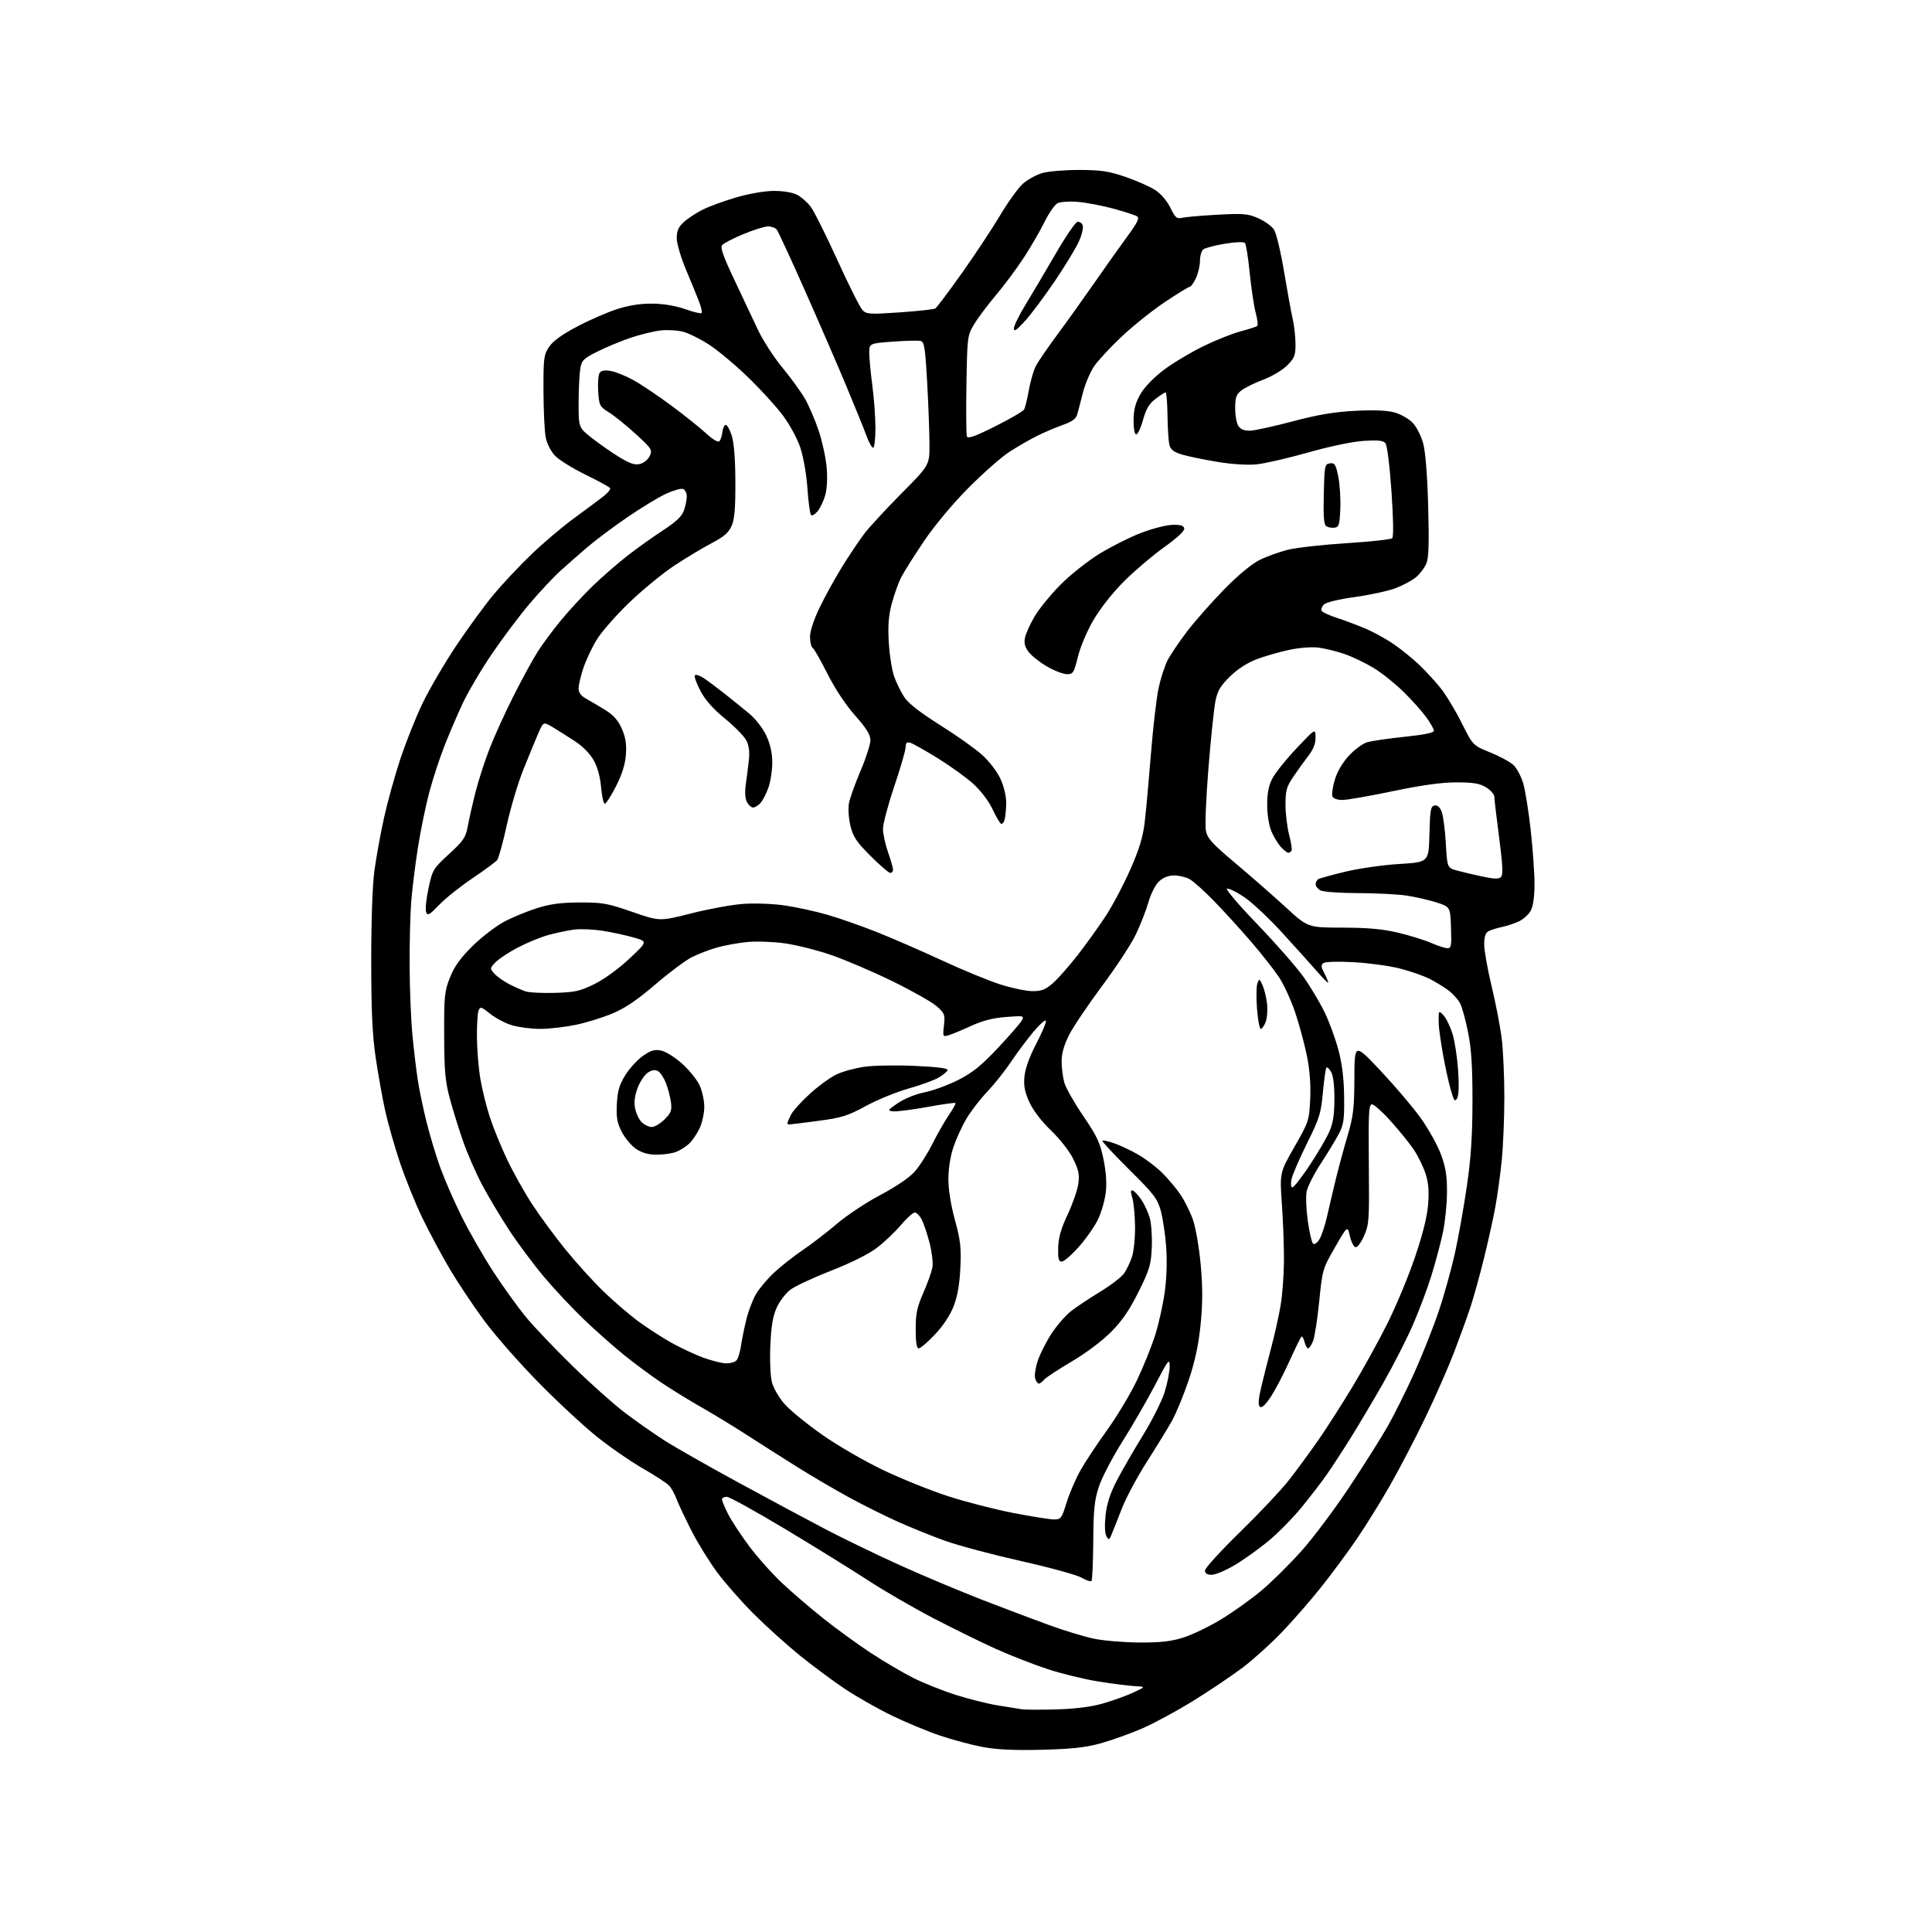 <?xml version="1.0" encoding="UTF-8" standalone="no"?>
<svg 
  version="1.1" 
  xmlns="http://www.w3.org/2000/svg" 
  xmlns:xlink="http://www.w3.org/1999/xlink" 
  xmlns:svg="http://www.w3.org/2000/svg"
  xmlns:rdf="http://www.w3.org/1999/02/22-rdf-syntax-ns#"
  xmlns:cc="http://creativecommons.org/ns#"
  xmlns:dc="http://purl.org/dc/elements/1.1/"
  viewBox="0 0 768 768"
  width="768"
  height="768"
>
<style>svg {background-color: white; }</style>"
<path stroke="none" fill="black" fill-rule="evenodd" d="M414.00,695.56C403.06,695.83 396.16,695.50 390.54,694.44C386.17,693.62 378.52,691.57 373.54,689.88C368.57,688.20 359.95,684.61 354.39,681.90C348.84,679.20 340.51,674.47 335.89,671.39C331.28,668.31 323.24,662.35 318.04,658.15C312.84,653.94 304.59,646.51 299.70,641.63C294.81,636.75 288.24,629.29 285.09,625.04C281.95,620.80 277.33,613.32 274.84,608.41C272.35,603.51 269.72,597.92 268.99,596.00C268.27,594.08 266.99,591.70 266.15,590.72C265.32,589.74 260.60,586.63 255.67,583.81C250.73,580.99 242.38,575.21 237.10,570.96C231.82,566.72 221.37,557.01 213.89,549.38C206.40,541.74 196.81,530.82 192.57,525.09C188.33,519.36 182.17,510.14 178.87,504.59C175.57,499.04 170.60,489.77 167.83,484.00C165.05,478.23 161.05,468.32 158.94,462.00C156.82,455.68 154.20,446.45 153.11,441.50C152.02,436.55 150.33,427.10 149.35,420.50C148.01,411.39 147.58,402.11 147.57,382.00C147.56,365.79 148.06,351.81 148.85,346.00C149.56,340.77 151.27,331.38 152.65,325.11C154.03,318.85 156.94,308.34 159.13,301.74C161.31,295.15 165.27,285.20 167.94,279.63C170.61,274.06 176.63,263.76 181.31,256.75C186.00,249.73 192.74,240.51 196.30,236.25C199.85,231.99 206.60,224.81 211.30,220.31C215.99,215.80 223.58,209.37 228.17,206.02C232.75,202.67 237.97,198.79 239.77,197.40C241.57,196.01 242.81,194.50 242.53,194.04C242.24,193.58 237.84,191.17 232.75,188.69C227.66,186.20 222.21,182.82 220.63,181.15C218.94,179.38 217.41,176.36 216.92,173.82C216.46,171.44 216.07,163.15 216.04,155.40C216.00,142.39 216.17,141.03 218.26,137.90C219.80,135.58 223.37,133.00 229.51,129.76C234.45,127.16 241.65,124.03 245.50,122.81C250.19,121.33 254.81,120.63 259.50,120.70C263.85,120.76 268.74,121.59 272.41,122.90C275.67,124.06 278.58,124.75 278.89,124.45C279.19,124.14 278.71,122.00 277.81,119.69C276.92,117.39 274.57,111.67 272.61,107.00C270.64,102.33 269.03,96.79 269.02,94.70C269.00,91.83 269.67,90.28 271.75,88.35C273.26,86.94 276.61,84.72 279.19,83.41C281.77,82.10 287.85,79.87 292.69,78.46C297.89,76.95 304.03,75.89 307.68,75.89C311.34,75.88 315.09,76.51 316.88,77.44C318.54,78.30 320.99,80.46 322.32,82.25C323.65,84.04 328.42,93.60 332.92,103.50C337.42,113.40 341.90,122.30 342.87,123.29C344.48,124.92 345.76,124.99 357.70,124.17C364.88,123.67 371.23,122.98 371.80,122.62C372.37,122.27 377.07,116.03 382.24,108.74C387.42,101.46 394.28,91.10 397.49,85.71C400.69,80.33 404.81,74.61 406.64,73.01C408.48,71.40 411.89,69.51 414.24,68.81C416.58,68.11 423.23,67.55 429.00,67.56C437.81,67.59 440.79,68.04 447.50,70.36C451.90,71.87 457.20,74.23 459.28,75.59C461.52,77.06 463.96,79.92 465.26,82.61C467.20,86.59 467.78,87.07 469.98,86.56C471.37,86.24 477.70,85.70 484.04,85.35C494.33,84.79 496.09,84.95 500.21,86.77C502.75,87.89 505.56,89.92 506.44,91.27C507.33,92.63 509.14,100.21 510.46,108.12C511.78,116.03 513.33,124.53 513.91,127.00C514.48,129.47 514.96,133.85 514.98,136.72C515.00,141.32 514.60,142.33 511.64,145.29C509.78,147.15 505.52,149.68 502.10,150.96C498.70,152.23 494.82,154.14 493.46,155.21C491.41,156.83 491.00,158.01 491.00,162.38C491.00,165.26 491.61,168.45 492.36,169.48C493.27,170.72 494.83,171.29 497.11,171.19C498.97,171.11 506.57,169.43 514.00,167.46C523.95,164.83 530.45,163.73 538.72,163.31C546.30,162.91 551.38,163.13 554.39,163.97C556.83,164.65 560.05,166.49 561.55,168.05C563.04,169.61 564.92,173.27 565.72,176.19C566.64,179.56 567.38,188.70 567.72,201.21C568.13,215.91 567.95,221.71 567.01,223.98C566.31,225.67 564.46,228.12 562.89,229.44C561.32,230.76 557.63,232.74 554.69,233.84C551.76,234.94 544.49,236.51 538.55,237.33C532.08,238.23 527.14,239.43 526.25,240.32C525.43,241.14 525.05,242.27 525.39,242.83C525.74,243.39 528.38,244.61 531.26,245.55C534.14,246.49 539.17,248.37 542.44,249.72C545.71,251.08 550.89,253.91 553.94,256.01C557.00,258.11 561.55,261.78 564.05,264.17C566.56,266.55 570.38,270.70 572.55,273.39C574.72,276.08 578.52,282.34 581.00,287.30C585.50,296.32 585.50,296.32 592.36,299.09C596.14,300.62 600.32,302.89 601.65,304.14C602.97,305.39 604.72,308.68 605.52,311.45C606.32,314.23 607.66,322.57 608.48,330.00C609.31,337.43 609.99,347.01 609.99,351.30C610.00,356.19 609.46,360.15 608.54,361.91C607.74,363.46 605.61,365.42 603.79,366.26C601.98,367.10 598.92,368.11 597.00,368.51C595.08,368.91 592.71,369.65 591.75,370.15C590.49,370.81 590.00,372.30 590.00,375.46C590.00,377.87 591.34,385.39 592.97,392.17C594.60,398.95 596.40,408.31 596.97,412.97C597.54,417.63 598.00,428.05 598.00,436.12C598.00,444.19 597.54,455.45 596.98,461.14C596.42,466.84 595.25,475.32 594.38,480.00C593.51,484.68 591.46,493.90 589.83,500.50C588.20,507.10 585.82,515.65 584.55,519.50C583.29,523.35 580.35,531.45 578.04,537.50C575.72,543.55 570.58,555.25 566.60,563.50C562.63,571.75 556.30,583.90 552.53,590.50C548.77,597.10 542.76,606.77 539.18,612.00C535.61,617.23 529.27,625.77 525.11,631.00C520.95,636.23 513.94,644.26 509.53,648.86C505.13,653.45 498.10,659.79 493.92,662.94C489.74,666.09 480.97,671.99 474.42,676.05C467.88,680.11 458.62,685.11 453.86,687.17C449.09,689.22 441.66,691.87 437.34,693.05C431.35,694.68 425.84,695.28 414.00,695.56zM420.00,679.51C427.65,679.28 433.84,678.49 438.50,677.14C442.35,676.03 447.75,674.08 450.50,672.81C455.50,670.50 455.50,670.50 451.00,670.25C448.52,670.11 442.00,669.28 436.50,668.40C431.00,667.52 422.00,665.32 416.50,663.51C411.00,661.71 401.77,658.11 396.00,655.52C390.23,652.93 378.98,647.41 371.00,643.25C363.02,639.09 351.32,632.31 345.00,628.18C338.68,624.05 323.89,614.89 312.14,607.83C300.40,600.78 289.94,595.00 288.89,595.00C287.85,595.00 287.00,595.46 287.00,596.03C287.00,596.60 288.09,599.21 289.41,601.83C290.74,604.45 294.49,610.17 297.75,614.55C301.00,618.92 306.89,625.53 310.83,629.23C314.76,632.93 322.18,639.29 327.31,643.37C332.43,647.45 340.87,653.59 346.06,657.00C351.25,660.41 358.88,664.91 363.00,666.98C367.12,669.06 374.77,672.11 380.00,673.77C385.23,675.42 392.65,677.28 396.50,677.90C400.35,678.51 404.62,679.20 406.00,679.43C407.38,679.67 413.68,679.70 420.00,679.51zM452.64,652.92C461.12,652.98 465.33,652.52 470.23,651.01C473.77,649.92 480.57,646.66 485.34,643.76C490.11,640.87 497.36,635.70 501.45,632.27C505.54,628.84 512.73,621.71 517.44,616.43C522.14,611.15 530.66,599.77 536.37,591.16C542.08,582.55 548.89,571.76 551.50,567.18C554.12,562.60 558.89,553.04 562.11,545.93C565.32,538.82 569.74,527.71 571.91,521.25C574.09,514.79 577.00,504.32 578.39,498.00C579.78,491.68 581.90,479.75 583.10,471.50C584.72,460.45 585.30,451.63 585.33,438.00C585.36,424.30 584.92,417.19 583.62,410.57C582.66,405.67 581.22,400.40 580.44,398.88C579.65,397.35 577.54,395.01 575.75,393.67C573.96,392.33 570.55,390.25 568.17,389.05C565.79,387.86 560.53,386.03 556.49,385.00C552.44,383.96 544.27,382.84 538.32,382.50C532.19,382.15 526.92,382.29 526.16,382.81C525.04,383.58 525.09,384.26 526.41,386.82C527.28,388.51 528.00,390.21 528.00,390.59C528.00,390.97 526.09,389.08 523.75,386.39C521.41,383.71 515.13,376.73 509.79,370.88C504.46,365.04 497.58,358.59 494.51,356.55C491.45,354.52 488.40,353.03 487.74,353.25C487.09,353.47 492.52,359.85 499.82,367.42C507.12,375.00 515.37,384.42 518.17,388.35C520.96,392.28 524.76,398.65 526.61,402.50C528.46,406.35 530.92,413.10 532.08,417.50C533.53,422.97 534.23,428.83 534.31,436.00C534.42,445.08 534.13,447.08 532.20,450.75C530.96,453.09 527.73,458.41 525.01,462.58C522.29,466.75 519.76,471.76 519.39,473.72C519.03,475.67 519.24,480.90 519.87,485.34C520.50,489.78 521.42,493.82 521.91,494.31C522.45,494.85 523.46,494.23 524.40,492.79C525.27,491.46 526.69,487.25 527.55,483.43C528.41,479.62 529.99,472.90 531.06,468.50C532.14,464.10 534.21,456.45 535.67,451.50C537.97,443.72 538.34,440.62 538.39,428.58C538.44,414.66 538.44,414.66 548.74,425.58C554.40,431.59 561.57,440.02 564.67,444.32C567.76,448.62 571.41,455.15 572.77,458.82C574.70,464.04 575.23,467.36 575.20,474.00C575.18,478.68 574.44,485.88 573.56,490.00C572.68,494.12 570.64,501.77 569.03,507.00C567.41,512.23 564.06,521.15 561.57,526.84C559.09,532.52 553.80,542.87 549.82,549.84C545.84,556.80 540.06,566.55 536.97,571.50C533.89,576.45 529.59,583.03 527.43,586.13C525.27,589.23 520.69,595.17 517.27,599.35C513.84,603.52 507.99,609.46 504.27,612.54C500.54,615.63 494.55,619.92 490.94,622.08C487.33,624.24 483.17,626.00 481.69,626.00C479.82,626.00 479.00,625.48 479.00,624.30C479.00,623.36 485.25,616.50 492.89,609.05C500.53,601.60 509.25,592.35 512.27,588.50C515.29,584.65 520.50,577.56 523.86,572.75C527.21,567.93 533.41,558.26 537.64,551.25C541.87,544.24 548.13,532.88 551.57,526.00C555.00,519.12 559.91,507.30 562.49,499.71C565.63,490.45 567.34,483.53 567.71,478.62C568.12,473.30 567.82,469.98 566.63,466.41C565.73,463.71 563.69,459.53 562.09,457.13C560.50,454.73 556.42,449.66 553.03,445.88C549.65,442.10 546.21,439.00 545.39,439.00C544.11,439.00 543.94,442.32 544.13,462.75C544.34,485.20 544.24,486.77 542.20,491.34C540.93,494.17 539.51,496.01 538.77,495.77C538.07,495.55 537.08,493.52 536.58,491.28C535.65,487.19 535.65,487.19 530.67,495.84C525.77,504.36 525.67,504.70 524.40,517.41C523.69,524.50 522.58,531.59 521.94,533.16C521.29,534.72 520.41,536.00 519.99,536.00C519.56,536.00 518.92,534.82 518.56,533.38C518.20,531.94 517.63,531.04 517.30,531.37C516.97,531.70 514.74,536.28 512.35,541.55C509.96,546.82 506.61,553.16 504.89,555.65C502.79,558.72 501.45,559.85 500.76,559.16C500.08,558.48 500.27,555.94 501.37,551.32C502.26,547.57 504.06,540.45 505.38,535.50C506.70,530.55 508.35,523.12 509.05,519.00C509.75,514.88 510.35,507.00 510.39,501.50C510.44,496.00 510.07,485.80 509.58,478.83C508.70,466.16 508.70,466.16 514.55,455.91C520.24,445.95 520.41,445.44 520.82,436.96C521.09,431.23 520.66,425.40 519.55,419.88C518.63,415.27 516.54,407.52 514.92,402.65C513.30,397.78 510.37,391.38 508.41,388.43C506.46,385.49 501.45,379.12 497.28,374.29C493.12,369.45 486.51,362.20 482.60,358.18C478.70,354.15 474.28,350.21 472.80,349.43C471.31,348.64 468.57,348.00 466.70,348.00C464.51,348.00 462.39,348.84 460.76,350.34C459.31,351.69 457.51,355.20 456.54,358.59C455.61,361.84 453.34,367.65 451.49,371.50C449.65,375.35 443.60,384.57 438.05,392.00C432.51,399.43 426.63,408.16 424.98,411.41C422.96,415.42 422.00,418.79 422.01,421.91C422.01,424.43 422.49,428.22 423.07,430.32C423.65,432.42 427.04,438.39 430.59,443.60C436.07,451.62 437.30,454.24 438.64,460.73C439.67,465.71 440.00,470.34 439.58,473.94C439.22,476.99 437.88,481.74 436.60,484.49C435.32,487.25 431.88,492.20 428.97,495.50C426.05,498.80 422.95,501.50 422.08,501.50C420.81,501.50 420.53,500.41 420.64,496.00C420.75,491.98 421.76,488.42 424.41,482.78C426.40,478.54 428.31,473.04 428.65,470.56C429.15,466.92 428.77,465.04 426.65,460.72C425.17,457.68 421.37,452.82 417.85,449.44C414.04,445.78 410.72,441.45 409.21,438.15C407.32,434.02 406.87,431.69 407.24,427.90C407.53,424.78 409.24,420.05 411.91,414.93C414.23,410.50 415.96,406.38 415.76,405.79C415.56,405.19 413.36,407.14 410.86,410.10C408.36,413.07 404.35,418.43 401.96,422.00C399.58,425.57 395.28,430.98 392.42,434.00C389.56,437.02 385.81,441.89 384.10,444.81C382.38,447.73 380.08,452.78 378.99,456.03C377.78,459.62 377.00,464.59 377.00,468.72C377.00,472.92 377.99,479.11 379.61,485.00C381.81,493.05 382.14,495.95 381.76,504.00C381.45,510.55 380.62,515.28 379.09,519.23C377.70,522.82 374.93,527.01 371.65,530.48C368.78,533.51 365.88,536.00 365.21,536.00C364.37,536.00 364.00,533.69 364.00,528.42C364.00,522.14 364.53,519.63 367.08,513.82C368.77,509.96 370.39,505.39 370.67,503.65C370.95,501.91 370.43,497.59 369.51,494.04C368.59,490.49 367.19,486.33 366.39,484.79C365.60,483.26 364.36,482.00 363.63,482.00C362.91,482.00 360.40,484.27 358.07,487.03C355.73,489.80 351.41,493.89 348.46,496.12C345.19,498.58 338.10,502.11 330.30,505.15C323.26,507.90 315.98,511.30 314.13,512.71C312.28,514.13 309.84,517.36 308.71,519.89C307.20,523.27 306.54,527.31 306.22,535.00C305.96,541.07 306.25,547.23 306.89,549.61C307.50,551.87 309.76,555.72 311.91,558.16C314.07,560.61 320.78,566.09 326.84,570.34C333.01,574.68 343.70,580.86 351.17,584.42C358.50,587.91 370.12,592.58 377.00,594.80C383.88,597.03 395.47,600.01 402.76,601.42C410.05,602.84 417.34,604.00 418.97,604.00C421.74,604.00 422.05,603.59 423.99,597.29C425.13,593.59 427.60,587.86 429.47,584.54C431.33,581.22 436.11,574.00 440.08,568.50C444.04,563.00 449.43,554.00 452.04,548.50C454.65,543.00 457.90,534.90 459.27,530.50C460.64,526.10 462.32,518.51 463.00,513.63C463.76,508.18 463.98,501.25 463.57,495.63C463.20,490.61 462.22,484.10 461.40,481.16C460.07,476.45 458.59,474.53 448.82,464.87C442.73,458.84 437.96,453.70 438.22,453.45C438.48,453.19 440.62,453.66 442.98,454.49C445.33,455.32 449.59,457.33 452.43,458.96C455.27,460.59 459.49,463.78 461.81,466.05C464.13,468.32 467.42,472.20 469.12,474.67C470.82,477.14 473.10,481.71 474.20,484.83C475.31,488.00 476.67,495.87 477.30,502.75C478.11,511.83 478.10,517.99 477.26,526.46C476.44,534.60 475.08,541.01 472.52,548.65C470.54,554.55 467.52,561.89 465.79,564.94C464.07,568.00 459.57,575.33 455.81,581.22C452.04,587.12 447.60,595.45 445.93,599.72C444.27,604.00 442.44,608.62 441.87,609.98C440.91,612.27 440.76,612.32 439.81,610.63C439.19,609.52 439.06,606.24 439.48,602.33C439.97,597.80 441.29,593.71 443.88,588.68C445.92,584.73 450.61,576.61 454.29,570.62C457.98,564.64 461.90,556.83 463.00,553.27C464.10,549.70 464.98,545.15 464.96,543.14C464.93,539.78 464.48,540.35 459.19,550.50C456.03,556.55 450.19,566.67 446.20,573.00C442.20,579.33 437.98,587.42 436.81,591.00C435.05,596.39 434.67,600.09 434.59,612.67C434.53,621.02 434.21,628.12 433.87,628.46C433.53,628.80 431.73,628.20 429.88,627.13C428.02,626.05 417.23,623.09 405.89,620.55C394.55,618.00 381.02,614.40 375.80,612.53C370.59,610.67 362.09,607.24 356.91,604.91C351.74,602.58 343.00,598.23 337.50,595.23C332.00,592.23 322.77,586.82 317.00,583.21C311.23,579.59 302.13,573.81 296.80,570.36C291.46,566.92 283.36,561.98 278.80,559.40C274.23,556.81 267.12,552.44 263.00,549.68C258.88,546.92 252.12,541.92 248.00,538.58C243.88,535.24 236.73,528.91 232.13,524.51C227.52,520.10 220.35,512.45 216.19,507.50C212.03,502.55 205.79,494.17 202.32,488.87C198.85,483.57 194.02,475.47 191.59,470.87C189.16,466.27 185.78,458.53 184.09,453.68C182.39,448.83 180.02,441.18 178.81,436.68C176.97,429.83 176.61,425.74 176.56,411.50C176.51,395.83 176.70,394.03 178.90,388.50C180.67,384.07 183.03,380.79 187.91,376.00C191.54,372.43 197.21,368.08 200.51,366.35C203.80,364.61 209.65,362.20 213.50,360.99C218.72,359.34 223.04,358.77 230.50,358.75C239.53,358.72 241.55,359.08 251.36,362.50C262.23,366.27 262.23,366.27 274.83,363.07C281.76,361.31 291.08,359.61 295.56,359.30C300.08,358.98 307.38,359.26 312.00,359.94C316.57,360.61 324.18,362.27 328.91,363.63C333.63,364.99 342.57,368.13 348.78,370.60C354.98,373.08 366.68,378.17 374.78,381.93C382.87,385.68 393.24,389.94 397.80,391.38C402.37,392.82 408.09,394.00 410.52,394.00C414.05,394.00 415.65,393.37 418.55,390.82C420.54,389.07 425.00,384.01 428.46,379.57C431.91,375.13 436.98,368.06 439.72,363.86C442.45,359.66 446.82,351.36 449.41,345.43C452.96,337.34 454.37,332.63 455.07,326.57C455.59,322.13 456.70,309.95 457.53,299.50C458.37,289.05 459.73,277.35 460.56,273.50C461.39,269.65 462.99,264.70 464.12,262.50C465.25,260.30 468.71,255.17 471.81,251.09C474.91,247.02 481.51,239.53 486.48,234.45C492.15,228.65 497.44,224.25 500.73,222.60C503.61,221.16 508.78,219.31 512.23,218.48C515.68,217.66 526.15,216.50 535.50,215.91C544.85,215.32 552.92,214.43 553.43,213.94C554.00,213.39 553.88,206.20 553.13,195.32C552.42,185.07 551.41,176.99 550.73,176.18C549.84,175.11 547.76,174.89 542.03,175.26C537.59,175.55 528.56,177.44 520.00,179.87C512.02,182.14 502.80,184.26 499.50,184.59C495.88,184.94 489.73,184.56 484.00,183.61C478.77,182.75 472.49,181.46 470.04,180.74C466.71,179.77 465.40,178.80 464.89,176.97C464.51,175.61 464.15,170.34 464.10,165.25C464.04,160.16 463.70,156.00 463.34,156.00C462.98,156.00 461.18,157.15 459.33,158.56C456.78,160.51 455.58,162.55 454.32,167.09C453.40,170.37 452.17,172.88 451.58,172.67C450.96,172.46 450.55,169.91 450.61,166.72C450.69,162.60 451.43,159.94 453.44,156.51C455.09,153.70 458.79,149.91 462.83,146.90C466.50,144.16 473.55,139.95 478.50,137.55C483.45,135.14 490.13,132.49 493.35,131.66C496.56,130.82 499.46,129.87 499.80,129.54C500.13,129.21 499.83,126.82 499.14,124.23C498.45,121.64 497.39,114.56 496.78,108.51C496.18,102.45 495.33,97.09 494.89,96.60C494.42,96.06 491.14,96.18 486.85,96.89C482.86,97.55 479.02,98.57 478.30,99.16C477.59,99.76 477.00,101.81 477.00,103.72C477.00,105.63 476.27,108.73 475.39,110.60C474.50,112.47 473.40,114.00 472.95,114.00C472.50,114.00 468.08,116.71 463.12,120.03C458.16,123.34 450.45,129.49 445.99,133.70C441.52,137.90 436.56,143.23 434.97,145.54C433.38,147.85 431.36,152.62 430.47,156.12C429.59,159.63 428.56,163.55 428.18,164.84C427.69,166.51 426.05,167.68 422.40,168.96C419.59,169.94 414.94,171.93 412.07,173.37C409.20,174.81 404.30,177.65 401.17,179.67C398.05,181.69 390.77,188.11 385.00,193.92C378.74,200.23 371.63,208.74 367.38,215.00C363.47,220.78 359.34,227.33 358.21,229.56C357.08,231.79 355.39,236.52 354.46,240.06C353.21,244.84 352.91,248.82 353.32,255.50C353.61,260.45 354.58,266.52 355.47,269.00C356.35,271.48 358.17,275.15 359.50,277.17C361.11,279.61 365.82,283.28 373.60,288.17C380.03,292.20 387.54,297.52 390.30,299.98C393.14,302.52 396.31,306.63 397.64,309.48C399.01,312.41 399.98,316.37 399.98,319.00C399.97,321.48 399.70,324.51 399.37,325.74C399.04,326.97 398.37,327.73 397.89,327.43C397.40,327.13 395.86,324.46 394.45,321.49C392.95,318.31 389.81,314.22 386.82,311.53C384.02,309.01 377.64,304.42 372.63,301.32C367.61,298.22 362.72,295.48 361.76,295.23C360.47,294.89 360.00,295.36 360.00,296.99C360.00,298.22 357.98,305.22 355.50,312.55C353.02,319.89 351.00,327.50 351.00,329.47C351.00,331.44 351.90,335.61 353.00,338.74C354.10,341.87 355.00,345.01 355.00,345.72C355.00,346.42 354.50,347.00 353.90,347.00C353.29,347.00 349.76,343.96 346.05,340.25C340.39,334.58 339.11,332.65 338.05,328.22C337.33,325.23 337.09,321.35 337.48,319.27C337.86,317.24 339.93,311.46 342.08,306.42C344.24,301.38 346.00,295.92 346.00,294.28C346.00,292.05 344.46,289.56 339.89,284.40C336.15,280.17 331.91,273.76 328.92,267.83C326.25,262.51 323.60,257.87 323.03,257.52C322.46,257.17 322.00,255.20 322.00,253.14C322.00,250.84 323.49,246.31 325.88,241.38C328.01,236.97 332.03,229.70 334.81,225.21C337.60,220.72 341.50,214.90 343.48,212.27C345.47,209.65 352.13,202.42 358.30,196.20C369.50,184.91 369.50,184.91 369.48,176.70C369.47,172.19 369.07,161.20 368.58,152.27C367.84,138.76 367.43,135.96 366.10,135.57C365.22,135.31 360.23,135.41 355.00,135.80C345.50,136.50 345.50,136.50 345.55,140.50C345.58,142.70 346.14,148.55 346.80,153.50C347.46,158.45 348.00,165.99 348.00,170.25C348.00,174.51 347.59,178.00 347.08,178.00C346.58,178.00 345.39,175.86 344.44,173.25C343.50,170.64 339.80,161.53 336.23,153.00C332.66,144.47 325.25,127.38 319.75,115.00C314.26,102.62 309.31,91.94 308.76,91.25C308.21,90.56 306.65,90.00 305.31,90.00C303.96,90.00 299.55,91.38 295.50,93.06C291.45,94.75 287.65,96.71 287.06,97.43C286.26,98.40 287.48,101.87 291.86,111.11C295.10,117.93 299.32,126.88 301.24,131.00C303.16,135.12 307.51,141.88 310.91,146.00C314.32,150.12 318.39,155.75 319.98,158.50C321.56,161.25 324.00,166.93 325.41,171.12C326.81,175.31 328.25,181.83 328.59,185.62C328.97,189.70 328.77,194.19 328.10,196.66C327.48,198.94 326.12,201.87 325.07,203.16C324.03,204.44 322.83,205.16 322.41,204.74C321.99,204.32 321.34,199.57 320.97,194.17C320.58,188.55 319.37,181.62 318.13,177.93C316.91,174.27 313.88,168.70 311.09,164.99C308.40,161.40 302.12,154.54 297.13,149.74C292.15,144.93 285.28,139.20 281.87,137.00C278.46,134.79 273.83,132.49 271.59,131.89C269.34,131.28 265.24,131.05 262.48,131.37C259.72,131.70 254.32,133.03 250.48,134.34C246.64,135.65 240.75,138.10 237.39,139.80C231.85,142.60 231.22,143.24 230.65,146.69C230.31,148.79 230.02,154.88 230.01,160.24C230.00,169.97 230.00,169.97 235.43,174.24C238.42,176.58 243.32,179.98 246.31,181.80C250.47,184.32 252.40,184.94 254.46,184.42C255.96,184.04 257.67,182.62 258.31,181.22C259.39,178.85 259.05,178.32 252.78,172.58C249.11,169.22 244.32,165.35 242.14,163.98C238.34,161.60 238.16,161.25 237.79,155.50C237.58,152.20 237.85,148.90 238.39,148.17C239.06,147.27 240.50,147.05 242.94,147.50C244.90,147.85 248.97,149.53 252.00,151.22C255.03,152.90 261.71,157.41 266.85,161.22C272.00,165.03 278.20,169.99 280.64,172.24C283.28,174.67 285.43,175.95 285.96,175.41C286.45,174.91 286.99,173.25 287.17,171.72C287.35,170.19 287.95,168.92 288.50,168.89C289.05,168.87 290.12,170.80 290.88,173.18C291.78,175.97 292.29,182.47 292.32,191.50C292.36,202.05 292.00,206.37 290.83,209.04C289.64,211.74 287.78,213.36 282.89,215.92C279.38,217.77 272.73,221.75 268.12,224.79C263.51,227.82 255.41,234.47 250.12,239.55C244.83,244.64 238.97,251.34 237.10,254.45C235.23,257.55 232.87,262.61 231.85,265.70C230.83,268.79 230.00,272.39 230.00,273.70C230.00,275.34 230.97,276.63 233.09,277.80C234.79,278.73 238.20,280.75 240.66,282.27C243.86,284.25 245.71,286.35 247.17,289.66C248.69,293.09 249.11,295.74 248.81,299.93C248.53,303.80 247.30,307.75 244.88,312.53C242.94,316.37 240.93,319.50 240.43,319.50C239.92,319.50 239.25,316.56 238.94,312.97C238.58,308.78 237.52,304.91 235.98,302.18C234.54,299.62 231.57,296.61 228.54,294.64C225.77,292.83 221.81,290.34 219.75,289.09C216.00,286.84 216.00,286.84 213.91,291.67C212.76,294.33 210.10,300.80 207.99,306.06C205.89,311.32 202.94,321.22 201.44,328.06C199.94,334.90 198.23,341.12 197.63,341.88C197.03,342.64 192.61,345.90 187.80,349.13C182.99,352.37 177.04,357.12 174.57,359.70C170.71,363.72 169.99,364.13 169.39,362.57C169.01,361.58 169.43,357.33 170.33,353.14C171.92,345.73 172.17,345.32 178.50,339.50C184.32,334.15 185.13,332.94 185.98,328.32C186.50,325.47 187.88,319.40 189.04,314.82C190.21,310.24 192.69,302.56 194.55,297.74C196.41,292.92 200.70,283.48 204.08,276.76C207.46,270.05 211.81,262.07 213.76,259.03C215.70,255.99 219.88,250.35 223.06,246.50C226.23,242.65 231.90,236.53 235.66,232.89C239.42,229.26 245.65,223.84 249.50,220.85C253.35,217.86 259.71,213.32 263.63,210.77C268.81,207.39 271.07,205.23 271.88,202.91C272.50,201.14 273.00,198.63 273.00,197.32C273.00,196.01 272.34,194.69 271.54,194.38C270.74,194.07 267.70,194.92 264.79,196.26C261.88,197.60 255.00,201.78 249.50,205.53C244.00,209.29 236.83,214.65 233.57,217.43C230.32,220.22 225.42,224.53 222.69,227.00C219.96,229.47 214.49,235.32 210.52,240.00C206.55,244.68 199.79,253.67 195.50,259.99C191.20,266.31 185.91,275.31 183.74,279.99C181.57,284.67 178.31,292.32 176.49,297.00C174.67,301.68 172.03,309.77 170.63,315.00C169.23,320.23 167.20,330.12 166.12,337.00C165.04,343.88 163.84,353.55 163.46,358.50C163.07,363.45 162.79,374.98 162.83,384.11C162.87,393.25 163.38,405.62 163.96,411.61C164.54,417.60 165.50,425.65 166.10,429.50C166.69,433.35 168.25,440.77 169.55,446.00C170.85,451.23 173.29,459.32 174.97,464.00C176.65,468.68 180.47,477.45 183.47,483.50C186.47,489.55 192.12,499.41 196.03,505.42C199.94,511.42 205.76,519.52 208.96,523.42C212.16,527.31 220.56,536.15 227.64,543.05C234.71,549.96 244.10,558.33 248.50,561.65C252.90,564.98 259.88,569.87 264.00,572.52C268.12,575.17 281.40,582.73 293.50,589.31C305.60,595.90 321.35,604.34 328.50,608.08C335.65,611.81 348.93,618.22 358.00,622.32C367.07,626.41 381.70,632.56 390.50,635.98C399.30,639.39 411.30,643.92 417.16,646.04C423.02,648.17 430.89,650.56 434.66,651.37C438.42,652.18 446.52,652.87 452.64,652.92zM412.94,550.00C412.50,550.00 411.85,549.09 411.49,547.98C411.14,546.87 411.59,543.75 412.49,541.04C413.38,538.34 415.82,533.49 417.90,530.27C419.99,527.05 423.45,523.03 425.59,521.33C427.74,519.63 432.98,516.14 437.22,513.56C441.47,510.99 445.80,507.67 446.84,506.19C447.87,504.71 449.30,501.72 450.00,499.55C450.71,497.38 451.25,491.98 451.20,487.55C451.15,483.12 450.66,478.01 450.11,476.18C449.35,473.69 449.40,472.96 450.30,473.26C450.96,473.48 452.51,475.15 453.75,476.98C454.99,478.81 456.50,482.13 457.10,484.37C457.70,486.60 458.04,491.85 457.85,496.04C457.54,502.80 456.95,504.76 452.56,513.57C448.93,520.88 446.02,525.11 441.56,529.58C438.06,533.10 431.45,538.04 425.89,541.30C420.61,544.41 415.72,547.63 415.02,548.47C414.33,549.31 413.39,550.00 412.94,550.00zM288.63,541.95C290.35,541.98 292.24,541.42 292.83,540.70C293.43,539.99 294.20,537.40 294.56,534.95C294.92,532.50 295.87,527.80 296.68,524.50C297.49,521.20 299.20,516.68 300.49,514.47C301.78,512.25 305.01,508.40 307.67,505.92C310.32,503.43 315.43,499.42 319.00,497.00C322.57,494.59 328.76,489.83 332.75,486.43C336.74,483.03 344.51,477.89 350.00,475.00C355.88,471.91 361.43,468.16 363.47,465.90C365.39,463.78 368.60,458.78 370.61,454.77C372.62,450.77 375.60,445.56 377.23,443.18C378.86,440.80 380.02,438.68 379.80,438.47C379.59,438.25 374.48,438.97 368.46,440.07C362.43,441.16 356.38,441.93 355.00,441.78C352.67,441.52 352.80,441.30 357.00,438.45C359.59,436.70 364.05,434.90 367.50,434.22C370.80,433.57 376.79,431.38 380.82,429.35C386.56,426.45 389.96,423.72 396.65,416.62C401.33,411.64 405.62,406.70 406.20,405.63C407.19,403.77 406.93,403.72 399.87,404.27C394.71,404.66 390.55,405.74 386.00,407.83C382.43,409.48 378.42,411.14 377.11,411.52C374.78,412.21 374.73,412.10 375.23,407.61C375.72,403.32 375.51,402.78 372.32,399.98C370.43,398.32 362.50,393.84 354.69,390.02C346.89,386.21 335.92,381.52 330.32,379.60C324.72,377.68 316.39,375.60 311.82,374.97C307.24,374.34 300.57,374.12 297.00,374.47C293.43,374.82 288.04,375.80 285.04,376.64C282.04,377.49 277.53,379.22 275.02,380.49C272.51,381.76 265.96,386.65 260.48,391.36C253.38,397.44 248.47,400.77 243.48,402.87C239.63,404.49 233.01,406.54 228.78,407.41C224.55,408.28 218.21,409.00 214.70,409.00C211.19,409.00 206.16,408.35 203.52,407.56C200.88,406.76 196.98,404.71 194.85,403.00C191.33,400.17 190.91,400.05 190.24,401.69C189.83,402.69 189.54,407.55 189.59,412.50C189.64,417.45 190.26,424.88 190.97,429.00C191.68,433.12 193.35,439.88 194.69,444.00C196.03,448.12 199.09,455.66 201.50,460.75C203.90,465.83 208.41,473.90 211.52,478.67C214.63,483.44 220.68,491.65 224.97,496.92C229.25,502.19 236.07,509.69 240.13,513.59C244.18,517.48 250.39,522.80 253.93,525.39C257.47,527.98 263.30,531.75 266.88,533.75C270.47,535.76 276.13,538.41 279.45,539.65C282.78,540.88 286.91,541.92 288.63,541.95zM513.75,472.00C514.31,472.00 517.30,468.17 520.42,463.50C523.53,458.82 527.05,452.86 528.24,450.25C529.89,446.61 530.41,443.51 530.45,437.00C530.48,431.69 530.00,427.62 529.17,426.16C528.44,424.88 527.59,424.08 527.29,424.38C526.98,424.69 526.35,429.11 525.88,434.22C525.11,442.62 524.51,444.54 519.52,454.57C516.50,460.66 513.74,467.07 513.39,468.82C513.01,470.70 513.16,472.00 513.75,472.00zM261.08,459.00C257.78,459.00 255.24,458.30 252.90,456.74C251.03,455.50 248.46,452.46 247.19,449.99C245.30,446.33 244.94,444.28 245.21,438.88C245.48,433.64 246.18,431.25 248.55,427.41C250.20,424.74 253.34,421.30 255.54,419.76C258.73,417.51 260.18,417.09 262.80,417.61C264.63,417.98 268.34,420.30 271.19,422.86C274.00,425.39 277.12,429.27 278.13,431.48C279.13,433.69 279.96,437.52 279.96,440.00C279.96,442.48 279.13,446.30 278.11,448.50C277.09,450.70 275.19,453.48 273.88,454.68C272.57,455.88 270.23,457.35 268.68,457.93C267.14,458.52 263.72,459.00 261.08,459.00zM259.08,448.00C260.22,448.00 262.52,446.64 264.18,444.97C266.74,442.41 267.13,441.38 266.72,438.22C266.45,436.18 265.56,432.75 264.75,430.61C263.93,428.48 262.51,426.30 261.58,425.78C260.41,425.13 259.17,425.31 257.54,426.38C256.25,427.22 254.42,429.94 253.48,432.42C252.32,435.44 251.98,438.09 252.44,440.51C252.81,442.49 253.99,444.99 255.06,446.06C256.13,447.13 257.93,448.00 259.08,448.00zM313.75,446.99C313.34,447.00 313.00,446.75 313.00,446.45C313.00,446.15 313.66,444.62 314.47,443.06C315.27,441.50 318.69,437.73 322.07,434.68C325.44,431.62 330.18,428.20 332.60,427.06C335.02,425.92 340.00,424.57 343.66,424.05C347.33,423.53 356.35,423.38 363.70,423.71C372.63,424.11 376.94,424.67 376.70,425.40C376.50,425.99 374.87,427.34 373.07,428.39C371.27,429.44 365.91,431.39 361.15,432.72C356.39,434.06 348.77,437.17 344.20,439.65C336.92,443.61 334.60,444.33 325.20,445.57C319.32,446.35 314.16,446.99 313.75,446.99zM579.23,436.56C578.33,438.16 577.95,437.63 576.63,432.96C575.78,429.96 574.41,423.68 573.59,419.00C572.76,414.32 572.02,409.15 571.94,407.50C571.86,405.85 571.85,403.82 571.93,403.00C572.03,401.90 572.59,402.13 574.02,403.85C575.10,405.14 576.66,408.47 577.48,411.25C578.31,414.03 579.27,420.44 579.63,425.49C580.03,431.26 579.88,435.39 579.23,436.56zM501.17,409.00C500.69,409.00 500.02,405.40 499.68,401.00C499.34,396.60 499.41,392.07 499.83,390.92C500.57,388.94 500.67,388.97 501.87,391.62C502.57,393.15 503.38,396.45 503.66,398.95C503.95,401.45 503.70,404.74 503.12,406.25C502.53,407.76 501.66,409.00 501.17,409.00zM220.60,394.68C228.55,394.45 230.54,394.01 236.30,391.18C240.15,389.28 245.91,385.10 250.17,381.10C257.46,374.28 257.46,374.28 251.98,372.69C248.97,371.82 243.40,370.61 239.61,370.01C235.83,369.41 230.65,369.20 228.11,369.54C225.58,369.88 221.03,370.84 218.00,371.67C214.97,372.50 209.51,374.74 205.86,376.65C202.21,378.56 198.20,381.22 196.95,382.55C194.70,384.95 194.69,385.00 196.59,387.10C197.64,388.26 200.30,390.13 202.50,391.26C204.70,392.38 207.62,393.67 209.00,394.12C210.38,394.57 215.60,394.82 220.60,394.68zM575.29,376.93C576.89,376.99 577.05,376.14 576.79,368.75C576.50,360.50 576.50,360.50 571.00,358.72C567.98,357.75 562.58,356.52 559.00,355.99C555.42,355.47 546.73,355.03 539.68,355.02C532.64,355.01 526.00,354.53 524.93,353.96C523.87,353.40 523.00,352.30 523.00,351.52C523.00,350.75 523.46,349.84 524.01,349.49C524.57,349.15 529.40,347.81 534.76,346.52C540.12,345.22 549.77,343.84 556.22,343.45C567.94,342.73 567.94,342.73 568.22,331.63C568.46,321.99 568.73,320.48 570.25,320.19C571.41,319.97 572.36,320.81 573.09,322.68C573.69,324.23 574.43,329.89 574.74,335.25C575.29,345.00 575.29,345.00 579.40,346.11C581.65,346.72 586.20,347.79 589.50,348.49C593.97,349.44 595.80,349.47 596.66,348.63C597.55,347.77 597.38,344.02 595.94,333.00C594.89,325.02 594.03,317.71 594.02,316.74C594.01,315.76 592.54,314.08 590.75,312.99C588.18,311.42 585.71,311.01 578.97,311.00C573.07,311.00 565.30,312.08 553.71,314.50C544.51,316.43 535.46,318.00 533.60,318.00C531.55,318.00 529.99,317.42 529.65,316.53C529.34,315.73 529.77,312.76 530.61,309.94C531.55,306.78 533.68,303.14 536.15,300.46C538.35,298.06 541.59,295.65 543.33,295.10C545.07,294.56 551.79,293.56 558.25,292.90C566.01,292.10 570.00,291.28 570.00,290.49C570.00,289.84 568.63,287.41 566.96,285.11C565.29,282.80 561.22,278.25 557.93,275.01C554.63,271.76 549.28,267.49 546.03,265.52C542.79,263.55 537.59,261.06 534.48,259.99C531.36,258.92 526.72,257.77 524.16,257.44C521.44,257.09 516.58,257.46 512.50,258.33C508.65,259.14 502.86,260.81 499.62,262.03C495.89,263.43 492.01,265.93 488.99,268.87C485.22,272.54 484.01,274.54 483.19,278.50C482.62,281.25 481.36,293.18 480.40,305.00C479.44,316.82 478.97,328.15 479.35,330.17C479.96,333.30 481.75,335.27 491.28,343.30C497.45,348.49 506.41,356.34 511.19,360.73C519.89,368.72 519.89,368.72 533.69,368.75C544.03,368.78 549.64,369.30 556.00,370.82C560.67,371.94 566.52,373.76 569.00,374.86C571.48,375.96 574.31,376.89 575.29,376.93zM512.12,339.00C511.69,339.00 510.39,337.98 509.22,336.74C508.05,335.49 506.34,332.68 505.41,330.49C504.43,328.15 503.73,323.81 503.72,320.00C503.71,315.39 504.30,312.33 505.76,309.50C506.88,307.30 511.20,301.90 515.36,297.50C522.91,289.50 522.91,289.50 522.95,293.10C522.99,295.62 522.10,297.87 519.99,300.60C518.33,302.75 515.63,306.50 513.99,308.95C511.42,312.76 511.00,314.32 511.01,319.95C511.02,323.55 511.67,328.94 512.47,331.92C513.26,334.90 513.68,337.71 513.40,338.17C513.11,338.63 512.54,339.00 512.12,339.00zM299.38,321.00C298.66,321.00 297.55,320.03 296.92,318.85C296.22,317.54 296.03,314.93 296.43,312.10C296.80,309.57 297.35,305.21 297.66,302.41C298.05,298.84 297.76,296.43 296.67,294.32C295.81,292.67 291.99,288.76 288.17,285.64C283.40,281.74 280.33,278.25 278.38,274.54C276.82,271.56 275.86,268.81 276.24,268.42C276.62,268.04 278.17,268.54 279.69,269.53C281.20,270.52 284.92,273.29 287.97,275.69C291.01,278.09 295.47,281.70 297.88,283.71C300.39,285.81 303.27,289.53 304.62,292.43C306.21,295.85 306.98,299.33 306.99,303.12C307.00,306.22 306.31,310.70 305.47,313.07C304.63,315.45 303.21,318.21 302.32,319.20C301.42,320.19 300.10,321.00 299.38,321.00zM424.14,267.99C422.69,267.99 419.18,266.65 416.35,265.03C413.52,263.41 410.22,260.83 409.02,259.30C407.42,257.26 407.00,255.74 407.44,253.53C407.78,251.87 409.50,248.06 411.27,245.04C413.05,242.03 417.65,236.38 421.50,232.49C425.35,228.59 432.32,223.06 436.99,220.18C441.66,217.31 449.09,213.57 453.49,211.87C457.90,210.17 463.51,208.72 465.96,208.64C469.27,208.54 470.51,208.90 470.75,210.05C470.95,211.03 468.05,213.76 462.78,217.51C458.23,220.77 451.08,226.84 446.89,231.01C442.42,235.47 437.42,241.79 434.73,246.37C432.13,250.82 429.45,257.12 428.48,261.08C426.91,267.47 426.58,268.00 424.14,267.99zM530.50,209.76C529.40,209.90 527.92,209.64 527.22,209.18C526.26,208.56 526.01,205.28 526.22,196.42C526.49,185.06 526.60,184.49 528.67,184.19C530.55,183.92 530.98,184.59 531.96,189.32C532.58,192.31 532.96,198.08 532.80,202.13C532.53,208.63 532.26,209.53 530.50,209.76zM395.63,169.46C401.54,166.49 406.71,163.49 407.10,162.78C407.50,162.07 408.35,158.59 408.99,155.04C409.64,151.49 410.87,147.22 411.73,145.54C412.59,143.87 416.36,138.36 420.10,133.30C423.85,128.25 430.45,119.02 434.77,112.80C439.09,106.59 445.04,98.20 447.99,94.17C452.26,88.34 453.07,86.66 451.95,85.97C451.17,85.49 446.93,84.12 442.52,82.92C438.11,81.73 431.76,80.52 428.42,80.25C424.98,79.97 421.46,80.22 420.33,80.82C419.23,81.41 416.90,84.79 415.16,88.32C413.43,91.85 409.72,98.24 406.92,102.52C404.13,106.80 399.14,113.49 395.84,117.40C392.54,121.30 388.63,126.53 387.17,129.00C384.56,133.39 384.49,133.96 384.17,152.83C383.99,163.46 384.08,172.76 384.36,173.50C384.75,174.50 387.65,173.46 395.63,169.46zM407.54,127.50C404.20,131.21 403.04,132.01 403.02,130.61C403.01,129.57 405.10,125.30 407.66,121.11C410.23,116.92 415.58,107.88 419.56,101.00C423.55,94.12 427.47,88.37 428.28,88.20C429.09,88.04 430.03,88.64 430.38,89.55C430.73,90.45 430.08,93.28 428.95,95.84C427.82,98.40 423.55,105.44 419.47,111.50C415.38,117.55 410.01,124.75 407.54,127.50z" />

</svg>